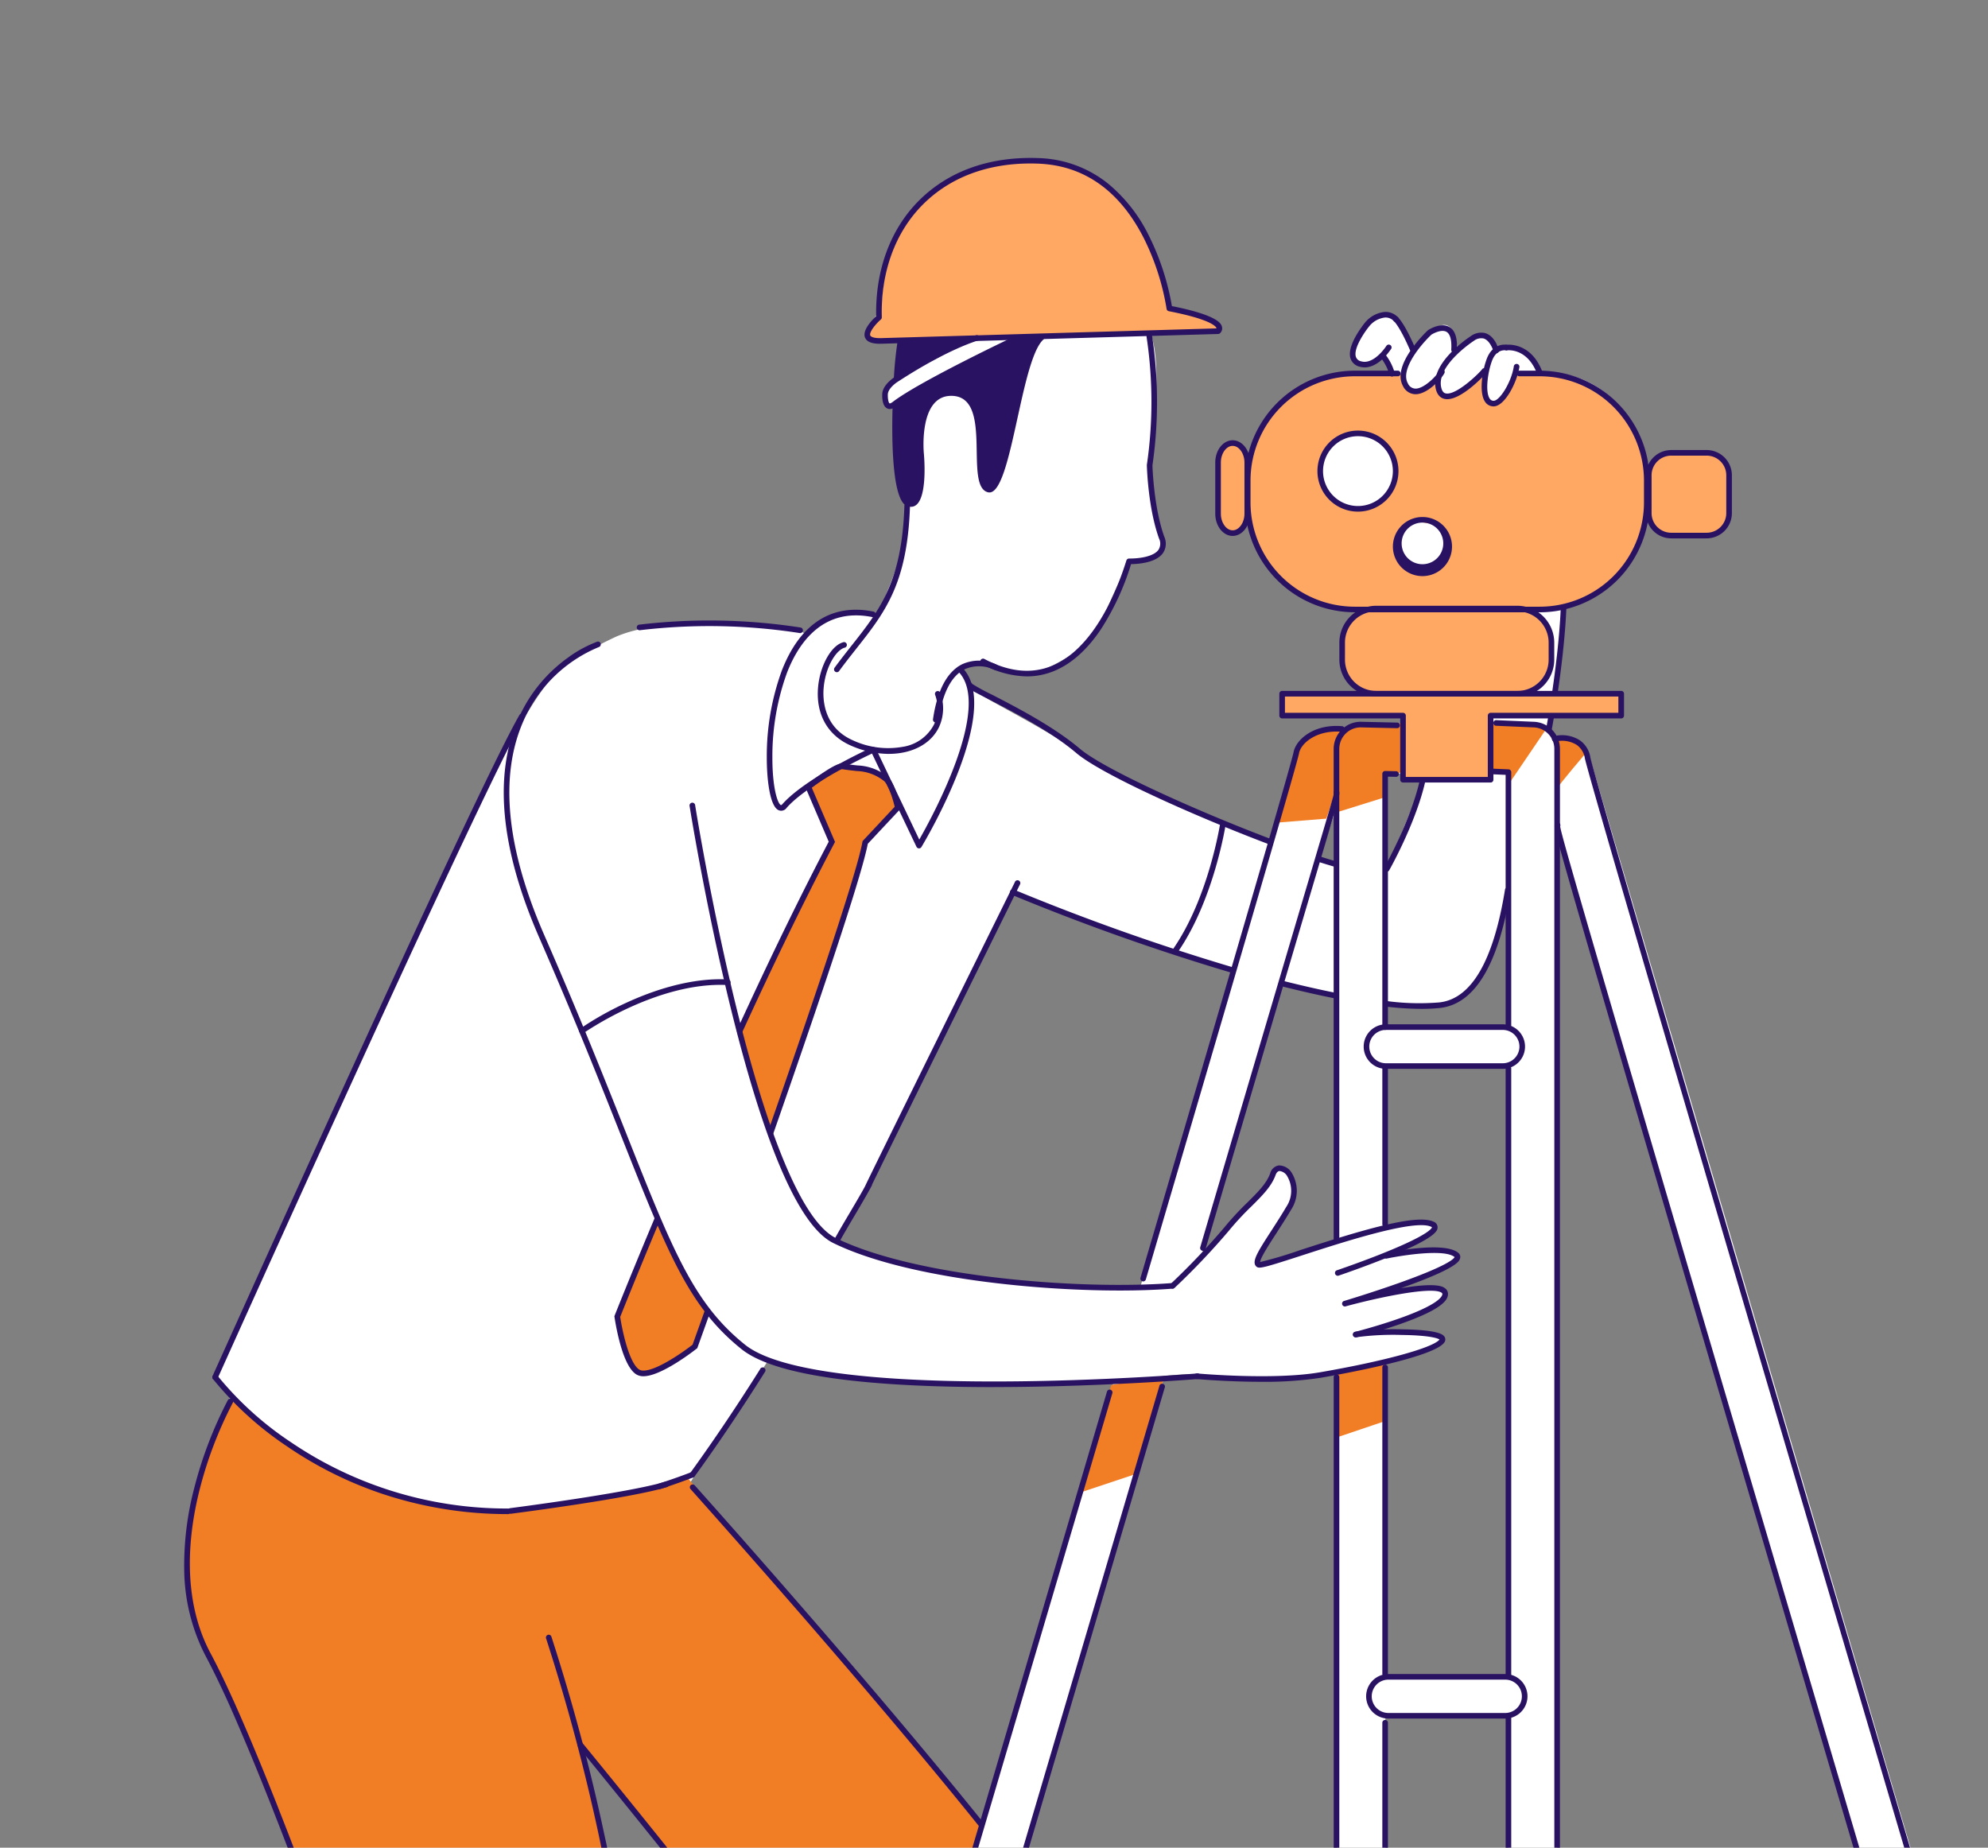 <svg height="327" viewBox="0 0 351.821 327" width="351.821" xmlns="http://www.w3.org/2000/svg" xmlns:xlink="http://www.w3.org/1999/xlink"><rect x="0" y="0" width="351.821" height="327" fill="#808080" stroke="none"/><clipPath id="a"><path d="m10 0h331.821a10.037 10.037 0 0 1 10 10.074v306.852a10.037 10.037 0 0 1 -10 10.074h-331.821a10.037 10.037 0 0 1 -10-10.074v-306.852a10.037 10.037 0 0 1 10-10.074z" transform="translate(-4150 871)"/></clipPath><clipPath id="b"><path d="m0 0h387.938v522.247h-387.938z"/></clipPath><g clip-path="url(#a)" transform="translate(4150 -871)"><g clip-path="url(#b)" transform="translate(-4141 898.946)"><path d="m52.97 473.455.061.031a.1.1 0 0 0 -.067.03zm52.5-390.279c-.191-.035-.384-.06-.577-.076l.434.008c.053.019.1.047.153.067zm50.069 416.099h-.026c0 .075.013.065.029 0zm2.641-17.449q-.19 2.561-.281 5.128zm64.937-4.413 3.539.7c-1.156-.248-2.341-.481-3.536-.7z" fill="#74ff14"/><path d="m387.437 497.345-115.275-391.894a5.189 5.189 0 0 0 -5.742-2.584l-1.292-1.579.574-2.44h12.06v-4.019h-11.627l1.723-15.36s12.345-3.3 14.5-16.365c0 0 .431 3.589 3.876 3.589s7.177-.143 7.177-.143 3.3.143 3.445-2.441 0-9.044 0-9.044a3.437 3.437 0 0 0 -3.3-3.158 47.406 47.406 0 0 0 -8.326.431s-1.579.143-2.3 3.015c0 0-3.015-18.087-19.523-17.37 0 0-1.148-5.455-7.177-4.163 0 0-1.866-5.6-7.321 0 0 0-.287-5.024-2.871-4.163s-4.737 5.024-4.737 5.024-2.584-8.757-6.6-6.89-5.6 7.752-3.589 8.469 4.45-.861 4.45-.861l2.01 3.015-7.9-.287s-13.494-.287-17.513 15.791c0 0-.718-4.019-2.727-3.445s-2.871 1.005-2.871 4.594v8.182s.718 3.733 2.871 3.015 2.441-1.723 2.441-1.723 2.3 14.929 20.671 15.073c0 0-3.589 1.436-3.876 5.024a36.793 36.793 0 0 0 -.144 5.311 7.759 7.759 0 0 0 4.594 4.737l-14.929.574-.574 3.015 21.82.718-.135 1.483-7.473-.335a7.108 7.108 0 0 0 -2.983 1.172c-.717-.525-1.82-.629-3.477-.023 0 0-3.876-.287-5.6 6.173s-3.876 13.637-3.876 13.637-26.126-10.192-32.3-14.786-18.374-10.623-18.949-11.34a4.775 4.775 0 0 0 -1.866-1.149l-1.866-3.588s2.871-1.292 3.732-1.149 6.46 3.589 11.484 1.292 9.044-5.6 9.761-7.9 3.3-7.752 3.3-7.752l1.579-3.3s6.89-.143 6.029-3.445-1.435-6.46-1.723-7.9a31.814 31.814 0 0 1 -.43-6.316c.143-1.292.574-7.9.574-8.326s1.292-9.044-.574-14.355l11.92-1s.718-1-1.866-1.866-6.6-2.01-6.6-2.01-5.886-26.699-23.83-25.838-26.266 9.618-27.993 27.275c0 0-2.871 3.445-1.436 4.307s5.168.574 5.168.574l-.431 7.177s-2.3 1-1.723 3.015 1.723 1.436 1.723 1.436 2.584 15.934 1.866 21.533-5.168 15.073-5.168 15.073-8.472-1.292-12.772 3.589c0 0-1-1.723-8.469-1.723s-17.944-1-25.121 2.153c0 0-7.752 3.589-10.192 6.029s-6.066 7.642-13.1 21.645l-34.277 74.677-13.063 28.855s1.579 2.013 2.584 3.013c0 0-4.307 9.761-5.885 17.226s-2.727 16.365-.861 22.394 12.058 25.983 19.523 45.936 13.061 36.177 13.061 36.177-30.433 49.956-36.893 69.909-14.5 45.936-14.5 45.936a22.968 22.968 0 0 0 -5.307 12.489c-.574 7.321.144 14.5 6.747 11.915l.287 5.024-1 1.148-1.581 11.915h25.121l-.144-5.024s17.944 3.876 19.236 4.45 11.771.861 13.494.718 27.418-.431 27.418-.431 3.015-2.728 1.866-4.306-1.436-1.723-1.436-2.584.574-8.47-6.747-11.484c0 0-5.742-3.015-18.231-4.163 0 0-12.776-3.158-13.063-2.727l.574-5.6a57.307 57.307 0 0 1 .574-9.618c.718-3.732 3.445-7.177-1.579-8.469 0 0 16.221-36.6 18.375-42.06s21.82-50.53 21.82-50.53 9.474-16.078 9.044-24.978-1.723-22.251-1.723-22.251l-6.173-29.141 31.868 39.764s15.791 20.671 17.657 26.27a50.912 50.912 0 0 1 2.3 10.192l-40.631 139.962s-.144 4.019 3.3 5.024 4.737-2.153 5.024-3.3 35.744-120.152 35.744-120.152l8.039 78.809s-8.182 5.742-6.46 14.786 4.594 9.187 7.608 8.613l-.144 6.029-1.435.718-1 11.341h24.834l-.144-4.45s15.5 3.732 18.8 4.163 10.049.718 11.771.718 16.652-.574 16.652-.574l.144 13.925s-1.723 6.891 2.871 8.469 5.6-1.579 5.455-3.732-.144-18.949-.144-18.949l4.881.143s4.163-4.45.287-4.881a11.389 11.389 0 0 0 -5.024-12.489v-37.326l21.963.574v73.355s1.148 4.306 4.594 3.876 4.163-2.44 4.019-4.594-.143-398.641-.143-398.641l112.974 382.85s3.158 2.584 5.455 1.723a4.571 4.571 0 0 0 2.443-5.742m-159.937-382.368c.02 2.771.033 6.13.041 9.771l-3.038-.779zm-9.6 31.1 9.646 2.444c-.01 8.572-.028 15.069-.028 15.069l.051 27.86c-3.527 1.227-10.372 3.623-11.535 4.152-1.579.718-3.732 1.435-1.435-2.44s5.885-8.613 5.168-11.054-1.292-3.732-2.44-3.015-1.435 2.01-2.871 3.876-11.053 12.058-11.053 12.058l1.727-6.027zm-47.228-16.221c5.886 3.3 38.615 13.781 38.615 13.781l-16.508 56.272s-1.915 1.444-22.681-1.148-30.937-6.754-30.937-6.754l29.788-59.854 1.723-2.3zm-57.561 104.644 13.83-21.684c13.019 4.518 41.007 4.311 41.007 4.311l20.1-.431-23.255 78.379zm114.551 243.9s-19.667-3.589-22.681-4.594a21.427 21.427 0 0 0 .431-9.187c-.861-5.168-1.148-13.924-6.316-14.5 0 0-4.594-45.793-5.455-70.483s-.143-.574-.143-.574-1.579-38.041-5.742-49.094-16.365-26.413-16.365-26.413l25.7-88s5.455-.574 5.455-.144c0 .414 12.491 2.022 25.072-.541l.05 27.1v236.43zm8.613-369.213 3.4-.358.044.932 3.158.431-6.292 15.24c-.128-5.457-.312-13.8-.312-13.8zm.431 20.813v.043c0-.051 0-.072 0-.039zm-.574 83.26s14.211-4.737 9.474-4.881-13.494-.287-13.494-.287 16.078-5.024 14.642-7.034-9.331-.574-11.627 0 11.2-4.594 11.2-4.594 5.886-3.158 0-3.015-10.336.718-10.336.718 13.494-5.742 7.034-5.886-7.034 1-7.034 1 .167-14.051.34-28.474c.127.015.245.044.378.051 2.584.143 20.959-.431 20.959-.431l.287 108.094-21.784.133zm.143 224.37-.1-161.8c.5.118.821.162.821.162h20.958l.146 161.208zm21.533-284.087-21.394.142c.041-3.372.08-6.635.116-9.608l.033 5.447s7.178 1.436 10.766.144 5.742-5.024 6.747-7.178 4.024-12.49 4.024-12.49z" fill="#fff"/><path d="m7.97 481.658s20.841-9.594 44.991-8.27a6.9 6.9 0 0 0 .165-2.812 63.058 63.058 0 0 1 .827-10.917c.5-2.316 1.489-6.12 1.489-6.12s1.158-2.977-2.647-3.308l2.647-7.443s34.24-79.727 38.044-86.344 7.278-14.887 7.278-17.7 2.316-11.082-.827-28.45-6.451-29.277-6.451-29.277 17.368 21.172 33.413 42.014c0 0 15.218 17.864 16.872 24.315s2.316 11.083 2.316 11.083l18.36-63.517-51.938-61.532-5.128 1.489s-14.915 3.842-26.626 4.3c0 0-9.759 1.158-27.789-5.458 0 0-16.376-9.1-20.511-14.225 0 0-16.21 28.12-3.8 46.811 0 0 24.811 59.382 28.781 74.1 0 0-16.541 26.962-23.653 42.345s-20.511 42.344-27.127 74.269a22.047 22.047 0 0 0 -5.624 13.233c-.5 8.1.662 13.067 6.947 11.413zm149.03-24.067c.2-.151-3.474-43.668-3.97-48.382s-3.722-30.27-3.722-30.27l21.834-74.93s14.391 14.143 18.112 33.5c0 0 4.466 26.548 3.97 40.69s5.21 67.735 6.7 71.7a8.24 8.24 0 0 1 2.978 3.97 47.229 47.229 0 0 1 2.233 20.594 28.436 28.436 0 0 0 -15.135-.74c-7.692 1.985-31.262 7.443-31.262 7.443s-5.706 0-6.7-3.225-3.719-13.641 4.962-20.341z" fill="#f17d25"/><path d="m149.885 114.977s-.971-4.373-2.265-5.194c-3.163-2.008-3.109-1.425-7.578-2.1-1.016-.155-5.228 3.041-5.993 3.628l4.168 9.727c-19.064 36.241-37.977 84.024-37.977 84.024s1.171 8.267 3.627 9.809 10.112-4.525 10.112-4.525 28.234-78.427 30.13-89.191z" fill="#f17d25"/><path d="m139.965 107.173a1.016 1.016 0 0 1 .153.011c1.138.173 1.981.264 2.659.337a8.973 8.973 0 0 1 5.111 1.84c.644.409 1.241 1.445 1.823 3.167.408 1.208.652 2.3.662 2.341l.057.257-5.856 6.258c-.878 4.693-6.182 21.027-15.769 48.562-7.213 20.715-14.285 40.368-14.356 40.564l-.048.134-.112.088c-.252.2-6.2 4.884-9.412 4.884a2.364 2.364 0 0 1 -1.276-.328c-1.129-.709-2.122-2.653-2.952-5.778a42.006 42.006 0 0 1 -.9-4.384l-.023-.126.049-.123c.047-.12 4.812-12.141 11.845-28.436 6.468-14.984 16.225-36.738 26.043-55.426l-4.227-9.865.308-.237c.448-.344 1.621-1.232 2.837-2.05 2.248-1.515 3.008-1.69 3.384-1.69zm9.373 7.657c-.389-1.632-1.213-4.135-1.986-4.625a8.07 8.07 0 0 0 -4.682-1.691c-.688-.074-1.543-.166-2.7-.342-.1 0-.679.073-2.825 1.517-.975.656-1.923 1.359-2.478 1.778l4.108 9.587-.111.211c-5.431 10.325-14.371 28.346-26.119 55.564-6.646 15.4-11.264 26.974-11.786 28.287.345 2.332 1.562 8.184 3.379 9.325a1.394 1.394 0 0 0 .745.174c2.327 0 6.946-3.224 8.68-4.58 1.326-3.687 28.229-78.583 30.06-88.974l.026-.146z" fill="#2a1263"/><path d="m103.089 173.486s4.546 22.683 16.069 33.17 14.633-20.056 14.633-20.056a206.926 206.926 0 0 1 -12.938-34c-3.943-14.449-17.764 20.884-17.764 20.884" fill="#fff"/><path d="m144.433 31.912c.263.421 62.194-.993 62.194-.993s2.316-2.481-8.932-4.631c0 0-4.466-29.112-26.3-25.308 0 0-23.984-2.316-24.481 27.293 0 0-3.308 2.316-2.481 3.639zm152.507 23.323s-.992-2.812-3.308-2.977a72.841 72.841 0 0 0 -7.774.331 3.681 3.681 0 0 0 -2.977 2.812s-3.308-16.21-16.541-16.872l-7.113-.331s-2.977 6.286-4.466 5.458-.992-5.624-.992-5.624-5.789 4.962-7.278 3.97-.662-4.135-.662-4.135-3.8 4.962-5.789 3.143-.662-2.812-.662-2.812-23.819-3.97-27.292 15.383c0 0-.992-3.308-3.143-2.812s-2.316 3.474-2.316 4.962.331 8.767.331 8.767.5 2.646 2.316 2.15 2.481-2.812 2.481-2.812 3.8 16.706 20.345 15.714c0 0-3.143 2.812-3.308 4.8s-.165 6.12-.165 6.12a9.389 9.389 0 0 0 4.3 4.135l-15.218.5.166 3.308 21.338.661v11.082l15.549-.5.331-10.586 22.826-.165-.165-3.8-19.177-.17c1.284-.016 5.9-.369 6.607-4.634.827-4.962.166-9.1-4.135-10.421 0 0 17.368 1.82 21.172-17.037 0 0 1.158 3.474 3.8 3.8a68.591 68.591 0 0 0 7.774.165s2.812-.662 3.143-3.308a65.116 65.116 0 0 0 .002-8.265zm-65.513 6.74h-.127a6.451 6.451 0 0 1 -.225-12.9h.124a6.451 6.451 0 0 1 .225 12.9m14.4 9.967a4.486 4.486 0 0 1 -7.049-.841 4.564 4.564 0 0 1 -.591-3.6 4.122 4.122 0 0 1 3.807-3.044 4.513 4.513 0 0 1 1.367.187 4.146 4.146 0 0 1 1.559.381 4.538 4.538 0 0 1 .911 6.916zm-239.924 426.841 1-11.165s7.443-2.233 23.571 1.489 23.571 5.707 25.307 5.707 21.586-.992 21.586-.992 16.127-1.489 15.383 1.241-1.737 3.722-3.722 3.722-33.5.5-39.946-.5-18.36-3.97-18.36-3.97l-.744 4.714zm149.613.5 24.811-.248s.248-5.707.248-4.962 11.909 3.474 20.842 4.714 26.052.5 26.052.5v-4.466s-16.375 1.24-22.33 0-36.969-10.173-48.134-6.7c0-.011-1.49 12.146-1.49 11.154zm80.885-.248 4.466-.248s4.218-4.218.744-4.714a12.162 12.162 0 0 0 -4.962 0z" fill="#ffa864"/><path d="m239.378 100.06h-8.188l-2.233 1.241s-6.2-.5-8.187 3.225l-4.218 13.15 9.18-.744 1.985-5.955.248 4.714 7.94-2.481.248-3.97 2.977-.5zm15.507 8.312h3.1v2.481l6.575-9.676-3.1-1.24-6.451.248zm11.785 3.1c.166-.5 4.963-6.12 4.963-6.12s-1.158-2.977-5.128-2.481zm-79 105.688 9.419-1.606-5.077 17.361-10.049 3.35zm39.946-2.291-.124 11.6 8.808-2.977-.165-10.23z" fill="#f17d25"/><g fill="#2a1263"><path d="m139.094 91.019a.5.5 0 0 1 -.4-.79c1.047-1.427 2.069-2.723 3.057-3.975 4.948-6.271 8.856-11.225 9.3-24.643a.5.5 0 1 1 .992.033c-.455 13.744-4.453 18.811-9.513 25.225-.983 1.246-2 2.535-3.036 3.948a.5.5 0 0 1 -.4.2m-25.56 142.529a.5.5 0 0 1 -.4-.787c4.1-5.661 8.258-11.844 12.373-18.379a.5.5 0 1 1 .9.427.514.514 0 0 1 -.064.1c-4.126 6.552-8.3 12.754-12.409 18.432a.5.5 0 0 1 -.4.209zm25.631-41.541a.5.5 0 0 1 -.435-.734c.7-1.279 1.63-2.855 2.617-4.524 1.119-1.894 2.277-3.851 3.061-5.332a.5.5 0 0 1 .877.465c-.8 1.5-1.959 3.469-3.084 5.372-.982 1.662-1.91 3.231-2.6 4.495a.5.5 0 0 1 -.435.258zm5.438-9.433a.5.5 0 0 1 -.494-.506.506.506 0 0 1 .044-.2c1.333-2.873 26.421-53.637 26.432-53.653a.5.5 0 1 1 .962.272.47.47 0 0 1 -.062.137c-.007.017-25.1 50.784-26.432 53.662a.5.5 0 0 1 -.449.287zm-115.541 33.707a.5.5 0 0 1 -.493-.507.492.492 0 0 1 .073-.253c.06-.1 46.358-103.254 54.306-116.963a.5.5 0 0 1 .859.5c-7.958 13.729-54.264 116.9-54.322 117a.5.5 0 0 1 -.422.224zm127.546-116.36a.5.5 0 0 1 -.5-.5c0-.022 0-.043.005-.064.744-5.1 2.469-8.374 5.126-9.73a7.221 7.221 0 0 1 6.2.086.5.5 0 0 1 -.46.879 6.321 6.321 0 0 0 -5.3-.076c-2.349 1.2-3.891 4.227-4.585 8.984a.5.5 0 0 1 -.49.425m-23.973-15.823a.513.513 0 0 1 -.078-.006 104.24 104.24 0 0 0 -28.111-.532l-.153.019a.5.5 0 0 1 -.206-.979.541.541 0 0 1 .12-.01l.112-.014a105.312 105.312 0 0 1 28.394.536.5.5 0 0 1 -.077.986z"/><path d="m148.287 105.477a16.852 16.852 0 0 1 -6.719-1.477c-4.137-1.814-6.244-5.615-5.781-10.43.372-3.864 2.407-7.4 4.538-7.877a.5.5 0 0 1 .218.968c-1.5.337-3.412 3.3-3.768 7-.2 2.063-.09 7.111 5.191 9.426a14.8 14.8 0 0 0 8.759 1.144 7.491 7.491 0 0 0 5.6-4.021 7.008 7.008 0 0 0 .184-5.142.5.5 0 1 1 .944-.3 7.978 7.978 0 0 1 -.227 5.86c-1.438 3.13-4.883 4.845-8.939 4.845m-40.657 130.151a.5.5 0 0 1 -.151-.969q2.969-.951 5.878-2.067a.5.5 0 0 1 .355.927q-2.936 1.127-5.936 2.086a.479.479 0 0 1 -.146.023m-26.817 4.391a70.092 70.092 0 0 1 -22.722-3.778 68.324 68.324 0 0 1 -16.3-8.215 59.163 59.163 0 0 1 -13.128-11.947.5.5 0 0 1 .8-.589 58.187 58.187 0 0 0 12.924 11.74 68.055 68.055 0 0 0 38.428 11.8.5.5 0 0 1 .126.992.532.532 0 0 1 -.126 0zm91.909-148.255a17.067 17.067 0 0 1 -8.026-2.234.5.5 0 0 1 .468-.876c4.325 2.311 8.359 2.73 11.99 1.246 5.419-2.213 10.1-8.836 13.188-18.649a.494.494 0 0 1 .478-.347c1.978.016 4.375-.382 5.2-1.548a2.024 2.024 0 0 0 .109-1.96c-1.915-5.287-2.147-12.321-2.164-12.957a.491.491 0 0 1 0-.121 77.167 77.167 0 0 0 -.065-22.714.5.5 0 0 1 .981-.15 78.217 78.217 0 0 1 .07 22.966c.018.6.271 7.573 2.1 12.639a2.983 2.983 0 0 1 -.232 2.872c-1.178 1.665-4.113 1.941-5.652 1.966a46.127 46.127 0 0 1 -5.258 11.41c-2.471 3.721-5.294 6.249-8.391 7.514a12.6 12.6 0 0 1 -4.8.943zm-5.846 125.78c-24.053 0-39.063-2.255-44.623-6.7-9.3-7.439-13.045-16.891-21.261-37.6-3.667-9.24-8.23-20.74-14.572-35.272-6.875-15.748-8.1-28.8-3.655-38.8a26.381 26.381 0 0 1 8.708-10.7 21.765 21.765 0 0 1 5.25-2.865.5.5 0 0 1 .314.942 24.963 24.963 0 0 0 -13.374 13.043c-4.321 9.727-3.088 22.5 3.666 37.975 6.348 14.543 10.915 26.054 14.584 35.3 8.149 20.541 11.868 29.916 20.958 37.19 5.367 4.3 20.88 6.541 44.856 6.486 18.186-.04 34.962-1.4 35.129-1.415a.5.5 0 0 1 .2.979.507.507 0 0 1 -.123.01c-.167.014-16.978 1.378-35.2 1.418h-.861z"/><path d="m189.12 200.444c-16.292 0-38.569-2.48-50.648-8.4-5.957-2.917-12.047-16.835-18.1-41.367-4.488-18.183-7.3-35.753-7.325-35.928a.5.5 0 0 1 .961-.278.509.509 0 0 1 .019.122c.028.175 2.831 17.709 7.31 35.852 5.9 23.889 11.974 37.965 17.574 40.708 14.5 7.1 43.914 9.19 59.578 7.969a.5.5 0 0 1 .077.99c-2.774.219-5.974.332-9.446.332m-32.391-164.956c2.026-1.116 4.058-2.217 6.078-3.334l-12.982.445a69.7 69.7 0 0 0 -.668 6.963c2.054-1.873 5.578-2.976 7.572-4.074m7.093.018c-2.356 1.277-4.7 2.487-7.106 3.66-.966.471-4.4 1.269-4.522 2.476-.069.719-2.652 1.866-3.219 1.966-.251 7.929.118 17.179 2.574 18.018 4.015 1.371 2.944-9.382 2.944-9.382s-.957-10.067 4.787-10.134c7.716-.09 2.182 16.034 6.584 17.07s5.884-26.71 10.654-27.5l-6.02.485c-2.11 1.233-4.524 2.174-6.678 3.341z"/><path d="m93.979 154.987a.5.5 0 0 1 -.288-.9 56.7 56.7 0 0 1 8.181-4.585c4.472-2.058 11.2-4.443 17.88-4.116a.5.5 0 0 1 .076 1 .522.522 0 0 1 -.125-.006c-12.413-.61-25.308 8.428-25.437 8.519a.5.5 0 0 1 -.287.091m59.66-32.794h-.024a.5.5 0 0 1 -.424-.282l-7.868-16.5c-2.144 1.007-11.506 5.544-15.1 9.592a1.163 1.163 0 0 1 -1.572.36c-1.45-.888-1.958-5.552-1.951-9.277a44.285 44.285 0 0 1 2.666-15.379c3.229-8.273 8.811-11.882 16.145-10.435a.5.5 0 0 1 -.074 1 .524.524 0 0 1 -.118-.023c-8.592-1.7-12.915 4.406-15.029 9.822a43.261 43.261 0 0 0 -2.6 15.02c-.009 5.184.858 8.05 1.477 8.429.03.019.1.063.312-.173 4.2-4.721 15.4-9.827 15.878-10.042a.5.5 0 0 1 .653.239l7.675 16.093c2.4-4.207 12.983-23.66 6.881-29.762a.5.5 0 0 1 .6-.8.474.474 0 0 1 .1.1c7.367 7.367-6.6 30.788-7.2 31.782a.5.5 0 0 1 -.427.239m-6.884-89.305c-1.5 0-2.374-.363-2.668-1.1-.525-1.323 1.282-3.148 1.971-3.78-.161-8.2 2.555-15.5 7.659-20.55 5.221-5.169 12.482-7.739 21-7.434a20.561 20.561 0 0 1 12.343 4.487 27.684 27.684 0 0 1 7.191 9.108 44.886 44.886 0 0 1 4.142 12.6c8.395 1.674 8.751 3.194 8.869 3.7a1.126 1.126 0 0 1 -.393 1.136.5.5 0 0 1 -.287.1l-59.428 1.723c-.133 0-.266 0-.4 0m26.609-31.896c-7.667 0-14.2 2.466-18.948 7.171-4.955 4.906-7.569 12.027-7.36 20.049a.5.5 0 0 1 -.17.387c-.933.814-2.1 2.248-1.875 2.823.051.127.352.537 2.1.47l59.181-1.715a.2.2 0 0 0 -.006-.035c-.067-.241-.789-1.519-8.434-3.008a.5.5 0 0 1 -.4-.423 43.449 43.449 0 0 0 -4.106-12.654c-4.317-8.362-10.6-12.75-18.675-13.04q-.649-.026-1.308-.025z"/><path d="m148.471 44.442a1.042 1.042 0 0 1 -.5-.125c-.9-.48-.864-2.137-.832-2.633v-.017c.163-1.626 2.135-2.849 2.313-2.956 9-5.856 14.131-7.285 14.344-7.343a.5.5 0 0 1 .26.958c-.071.019-5.234 1.471-14.071 7.222l-.018.011c-.477.284-1.737 1.233-1.84 2.2-.046.757.1 1.574.309 1.684.033.018.2.009.544-.252 4.741-3.647 21.246-11.46 21.946-11.791a.5.5 0 1 1 .424.9c-.171.081-17.109 8.1-21.765 11.68a1.9 1.9 0 0 1 -1.114.462m115.014 35.971h-32.726a19.467 19.467 0 0 1 -19.445-19.445v-3.868a19.467 19.467 0 0 1 19.445-19.445h7.672a.5.5 0 0 1 0 .992h-7.672a18.473 18.473 0 0 0 -18.453 18.453v3.872a18.473 18.473 0 0 0 18.453 18.453h32.726a18.473 18.473 0 0 0 18.453-18.453v-3.872a18.473 18.473 0 0 0 -18.453-18.453h-3.521a.5.5 0 1 1 -.126-.992.531.531 0 0 1 .126 0h3.521a19.467 19.467 0 0 1 19.445 19.445v3.872a19.467 19.467 0 0 1 -19.445 19.444z"/><path d="m259.533 95.325h-24.978a6.532 6.532 0 0 1 -6.525-6.525v-3.015a6.532 6.532 0 0 1 6.525-6.525h24.978a6.534 6.534 0 0 1 6.526 6.525v3.015a6.534 6.534 0 0 1 -6.526 6.525m-24.978-15.073a5.538 5.538 0 0 0 -5.533 5.533v3.015a5.538 5.538 0 0 0 5.533 5.533h24.978a5.539 5.539 0 0 0 5.533-5.533v-3.015a5.539 5.539 0 0 0 -5.533-5.533zm58.475-12.92h-6.272a4.471 4.471 0 0 1 -4.467-4.466v-6.7a4.471 4.471 0 0 1 4.467-4.466h6.272a4.472 4.472 0 0 1 4.466 4.466v6.7a4.472 4.472 0 0 1 -4.466 4.466zm-6.272-14.642a3.477 3.477 0 0 0 -3.474 3.474v6.7a3.477 3.477 0 0 0 3.474 3.474h6.272a3.477 3.477 0 0 0 3.473-3.474v-6.7a3.477 3.477 0 0 0 -3.473-3.474z"/><path d="m254.8 110.542h-15.5a.5.5 0 0 1 -.5-.5v-10.842h-20.893a.5.5 0 0 1 -.5-.5v-3.875a.5.5 0 0 1 .5-.5h60a.5.5 0 0 1 .5.5v3.875a.5.5 0 0 1 -.5.5h-22.615v10.844a.5.5 0 0 1 -.5.5m-15.007-.992h14.515v-10.847a.5.5 0 0 1 .5-.5h22.607v-2.884h-59.007v2.884h20.893a.5.5 0 0 1 .5.5z"/><path d="m257.954 154.038a.5.5 0 0 1 -.5-.5v-44.353l-2.009-.088a.5.5 0 1 1 -.076-1 .525.525 0 0 1 .119.005l2.484.108a.5.5 0 0 1 .475.5v44.828a.5.5 0 0 1 -.493.5m0 114.984a.5.5 0 0 1 -.5-.5v-107.422a.5.5 0 0 1 .993 0v107.425a.5.5 0 0 1 -.493.497zm0 168.307a.5.5 0 0 1 -.5-.5v-160.838a.5.5 0 0 1 .993 0v160.84a.5.5 0 0 1 -.5.5z"/><path d="m262.261 522.245a4.808 4.808 0 0 1 -4.8-4.8v-72.924a.5.5 0 0 1 .993 0v72.924a3.81 3.81 0 0 0 7.62 0v-412.851a3.8 3.8 0 0 0 -3.645-3.806l-6.6-.287a.5.5 0 0 1 -.084-1 .539.539 0 0 1 .127.006l6.6.287a4.792 4.792 0 0 1 4.594 4.8v412.855a4.809 4.809 0 0 1 -4.805 4.8m-34.739-330.455a.5.5 0 0 1 -.5-.5v-86.7a4.831 4.831 0 0 1 1.445-3.434 4.717 4.717 0 0 1 3.469-1.367l6.384.143a.5.5 0 0 1 -.022.992l-6.388-.143a3.749 3.749 0 0 0 -2.749 1.085 3.837 3.837 0 0 0 -1.146 2.724v86.7a.5.5 0 0 1 -.5.5zm4.306 330.453a4.808 4.808 0 0 1 -4.8-4.8v-301.6a.5.5 0 0 1 .992-.127.541.541 0 0 1 0 .127v301.6a3.811 3.811 0 0 0 7.621 0v-72.5a.5.5 0 0 1 .992 0v72.5a4.808 4.808 0 0 1 -4.8 4.8z"/><path d="m236.134 437.328a.5.5 0 0 1 -.5-.5v-159.946a.5.5 0 0 1 .993 0v159.95a.5.5 0 0 1 -.493.5m0-168.551a.5.5 0 0 1 -.5-.5v-54.161a.5.5 0 1 1 .993-.119.473.473 0 0 1 0 .119v54.161a.5.5 0 0 1 -.493.5m0-79.57a.5.5 0 0 1 -.5-.5v-27.78a.5.5 0 0 1 .993-.119.473.473 0 0 1 0 .119v27.78a.5.5 0 0 1 -.493.5zm0-34.883a.5.5 0 0 1 -.5-.5v-44.828a.5.5 0 0 1 .5-.5h.007l1.985.045a.5.5 0 0 1 -.022.992l-1.477-.033v44.326a.5.5 0 0 1 -.493.5m-26.987-87.43c-1.7 0-3.08-1.768-3.08-3.941v-9.046c0-2.174 1.382-3.942 3.08-3.942s3.08 1.768 3.08 3.942v9.044c0 2.177-1.382 3.941-3.08 3.941m0-15.934c-1.132 0-2.088 1.351-2.088 2.949v9.044c0 1.6.956 2.949 2.088 2.949s2.088-1.35 2.088-2.949v-9.044c0-1.595-.956-2.946-2.088-2.946z"/><path d="m242.581 150.6a55.651 55.651 0 0 1 -6.094-.374.5.5 0 0 1 .109-.986 43.466 43.466 0 0 0 9.1.218c5.673-.6 9.588-7.3 11.637-19.894a.5.5 0 0 1 1 .033.537.537 0 0 1 -.021.126c-2.13 13.093-6.339 20.065-12.511 20.721a30.651 30.651 0 0 1 -3.22.156m-15.458-1.886a.484.484 0 0 1 -.1-.01c-2.714-.545-5.667-1.216-8.777-1.994a.5.5 0 1 1 .124-.992.527.527 0 0 1 .117.029c3.1.774 6.033 1.442 8.731 1.984a.5.5 0 0 1 -.1.983zm-18.383-4.588a.492.492 0 0 1 -.137-.019 397.241 397.241 0 0 1 -38.622-13.724.5.5 0 0 1 .387-.914 396.285 396.285 0 0 0 38.51 13.685.5.5 0 0 1 -.137.973zm23.747-107.054a3.086 3.086 0 0 1 -.87-.125 2.2 2.2 0 0 1 -1.617-1.468c-.7-2.256 2.221-5.911 2.556-6.321a5.189 5.189 0 0 1 3.514-1.9 2.986 2.986 0 0 1 2.281.9.5.5 0 1 1 -.7.7 1.989 1.989 0 0 0 -1.542-.609 4.168 4.168 0 0 0 -2.791 1.55c-.809.99-2.827 3.907-2.368 5.391a1.205 1.205 0 0 0 .95.81c1.614.475 3.379-1.13 4.492-2.79a.5.5 0 0 1 .824.553c-1.432 2.137-3.143 3.314-4.729 3.314z"/><path d="m237.354 38.695a.5.5 0 0 1 -.489-.415 8.42 8.42 0 0 0 -1.415-2.8.5.5 0 1 1 .729-.684.531.531 0 0 1 .064.084 9.529 9.529 0 0 1 1.6 3.231.5.5 0 0 1 -.416.572.461.461 0 0 1 -.074.006zm3.662-4.307a.5.5 0 0 1 -.456-.3c-1.825-4.257-2.866-5.188-2.876-5.2a.492.492 0 0 1 -.077-.692.5.5 0 0 1 .7-.074c.12.1 1.229 1.069 3.161 5.575a.5.5 0 0 1 -.27.654.515.515 0 0 1 -.186.038z"/><path d="m241.522 41.823a2.488 2.488 0 0 1 -2.232-1.444c-2.1-3.743 4.135-9.617 4.4-9.866a.5.5 0 0 1 .068-.053c.089-.058 2.208-1.416 3.735-.535 1 .576 1.449 1.919 1.338 3.992a.5.5 0 1 1 -1 .07.507.507 0 0 1 .006-.123c.088-1.646-.2-2.71-.843-3.079-.913-.527-2.425.342-2.665.487-1.677 1.575-5.6 6.094-4.177 8.62a1.507 1.507 0 0 0 1.459.935c1.672-.1 3.894-2.627 4.1-3.119a.492.492 0 0 1 .623-.31.5.5 0 0 1 .313.632c-.2.589-2.641 3.565-4.875 3.779a2.332 2.332 0 0 1 -.256.013"/><path d="m247.114 42.7a2.146 2.146 0 0 1 -.445-.044c-.6-.123-1.361-.57-1.621-2-.808-4.442 5.752-8.8 6.231-9.107a3.068 3.068 0 0 1 2.531-.549c1.038.294 1.853 1.247 2.422 2.833a.5.5 0 1 1 -.892.451.489.489 0 0 1 -.042-.116c-.448-1.245-1.052-2.01-1.751-2.212a2.1 2.1 0 0 0 -1.673.387l-.039.028c-.065.042-6.512 4.246-5.809 8.107.194 1.069.684 1.171.845 1.2 1.862.386 6.024-3.681 6.436-4.3a.5.5 0 0 1 .826.551c-.228.351-4.307 4.772-7.019 4.772"/><path d="m255.334 43.974a1.772 1.772 0 0 1 -1.509-.8c-1.137-1.64-.5-5.518.291-7.622.885-2.36 2.73-2.644 3.582-2.465a.5.5 0 0 1 -.2.972c-.076-.014-1.655-.283-2.451 1.841-.741 1.976-1.253 5.483-.4 6.708a.779.779 0 0 0 .693.373c1.04 0 3.092-3.181 3.557-6.039a.5.5 0 0 1 1 .033.537.537 0 0 1 -.021.126c-.445 2.7-2.592 6.873-4.542 6.873"/><path d="m263.516 38.587a.5.5 0 0 1 -.464-.322c-1.774-4.732-5.341-4.212-5.377-4.206a.5.5 0 0 1 -.159-.98c.044-.007 4.409-.647 6.466 4.838a.5.5 0 0 1 -.3.641.518.518 0 0 1 -.166.03zm-36.009 86.935a.472.472 0 0 1 -.134-.019c-.918-.258-1.963-.575-3.1-.944a.5.5 0 0 1 .305-.944c1.128.365 2.161.679 3.067.933a.5.5 0 0 1 -.134.974zm-11.983-4.1a.5.5 0 0 1 -.176-.032c-13.1-4.972-29.423-12.291-33.869-16.064-4.628-3.927-11.439-7.425-15.509-9.515-3.4-1.744-3.83-1.987-3.83-2.491a.5.5 0 0 1 .944-.214 34.484 34.484 0 0 0 3.34 1.823c4.107 2.109 10.982 5.64 15.7 9.641 4.2 3.567 20.374 10.881 33.579 15.892a.5.5 0 0 1 -.176.96z"/><path d="m198.958 140.866a.5.5 0 0 1 -.406-.78c6.317-9.054 8.362-22.161 8.382-22.292a.5.5 0 0 1 .981.149c-.02.134-2.1 13.464-8.549 22.711a.5.5 0 0 1 -.408.212m15.3 75.735c-6 0-11.313-.473-11.4-.481a.5.5 0 1 1 -.035-1 .477.477 0 0 1 .125.011c.134.012 13.453 1.2 21.619-.21 11.363-1.959 20.04-4.335 21.188-5.8-.359-.281-2.1-.75-6.684-.813a49.3 49.3 0 0 0 -8 .4.5.5 0 0 1 -.334-.943.538.538 0 0 1 .119-.026 51 51 0 0 1 8.258-.428c6.714.1 7.319 1.01 7.518 1.31a.88.88 0 0 1 -.048 1.039c-1.909 2.672-18.538 5.658-21.852 6.23a65.248 65.248 0 0 1 -10.477.711zm-15.731-16.485a.5.5 0 0 1 -.34-.857 124.965 124.965 0 0 0 9.5-10 50.668 50.668 0 0 1 4.063-4.391c1.893-1.879 3.388-3.364 4.041-5.159a1.865 1.865 0 0 1 1.525-1.4 2.661 2.661 0 0 1 2.35 1.422 6.071 6.071 0 0 1 -.182 6.423c-.876 1.49-1.83 2.962-2.67 4.261-1.243 1.921-2.775 4.287-2.8 4.988a73.67 73.67 0 0 0 7.084-2.112c10.677-3.462 20.513-6.451 23.573-5.04a1.069 1.069 0 0 1 .743 1.037c-.028.526-.094 1.76-8.909 5.327-4.226 1.71-8.492 3.156-8.535 3.17a.5.5 0 0 1 -.437-.9.513.513 0 0 1 .12-.04c.042-.014 4.267-1.446 8.458-3.141 7.666-3.1 8.265-4.257 8.31-4.449a.592.592 0 0 0 -.165-.1c-2.96-1.366-15.411 2.671-22.851 5.082-5.93 1.922-7.367 2.346-7.883 2.088a.869.869 0 0 1 -.455-.561c-.255-.934.767-2.57 2.914-5.887.835-1.29 1.781-2.753 2.647-4.224a5.089 5.089 0 0 0 .206-5.379 1.786 1.786 0 0 0 -1.406-.977c-.373.043-.59.431-.7.749-.729 2-2.372 3.635-4.275 5.524a49.939 49.939 0 0 0 -3.986 4.306 125.883 125.883 0 0 1 -9.594 10.1.5.5 0 0 1 -.341.135z"/><path d="m230.966 208.731a.5.5 0 0 1 -.122-.977c.039-.01 3.976-1.017 7.857-2.393 7.014-2.488 7.559-3.923 7.559-4.3a.235.235 0 0 0 -.119-.209c-1.591-1.214-11.3.834-17.054 2.41a.5.5 0 0 1 -.274-.954c.049-.014 4.914-1.471 9.775-3.2 8.637-3.068 9.709-4.285 9.836-4.58-1.759-1.495-9.285-.314-12.044.269a.5.5 0 0 1 -.205-.971c1.068-.225 10.5-2.143 12.918-.031a.907.907 0 0 1 .315.9c-.115.525-.383 1.756-10.486 5.345 6.387-1.075 7.448-.267 7.822.018a1.223 1.223 0 0 1 .51 1c0 1-.853 2.627-8.226 5.241-3.924 1.391-7.9 2.407-7.939 2.417a.506.506 0 0 1 -.123.015m-224.225 248.069a.5.5 0 0 1 -.5-.5.447.447 0 0 1 .01-.1 256.3 256.3 0 0 1 12.809-41.792c4.7-11.938 10.4-24.456 16.95-37.2 10.447-20.335 19.776-34.835 21-36.71-1.365-3.949-19.739-56.917-29.6-75.329a33.9 33.9 0 0 1 -3.81-15.36 53.894 53.894 0 0 1 1.832-14.627 71.731 71.731 0 0 1 5.862-15.282.5.5 0 0 1 .927.376.534.534 0 0 1 -.06.107 70.681 70.681 0 0 0 -5.773 15.066c-2.036 7.924-3.359 19.429 1.9 29.246 10.236 19.1 29.553 75.14 29.747 75.7a.5.5 0 0 1 -.055.434c-.1.149-9.953 15.172-21.081 36.834-10.265 19.987-23.744 49.866-29.665 78.737a.5.5 0 0 1 -.485.4zm192.644-6.046a.5.5 0 0 1 -.49-.422c-3.682-24.389-4.687-46.327-5.575-65.681-1.315-28.677-2.353-51.328-11.582-66.2-1.78-2.867-4.547-6.453-7.478-10.25-1.027-1.331-2.089-2.708-3.119-4.067a.5.5 0 0 1 .791-.6c1.027 1.356 2.088 2.73 3.114 4.06 2.946 3.818 5.729 7.424 7.535 10.333 9.366 15.089 10.409 37.854 11.731 66.676.886 19.33 1.891 41.24 5.564 65.578a.5.5 0 0 1 -.491.571zm-34.739-155.318a.5.5 0 0 1 -.387-.186c-21.152-26.317-50.79-59.366-51.086-59.7a.5.5 0 0 1 .739-.663c.3.331 29.952 33.4 51.122 59.738a.5.5 0 0 1 -.386.807zm-111.97 154.748a.5.5 0 0 1 -.494-.506.476.476 0 0 1 .038-.186c.333-.778 33.455-78.094 46.231-105.117 3.876-8.2 3.352-24.689-1.517-47.685a350.339 350.339 0 0 0 -9.268-34.6.5.5 0 1 1 .895-.446.481.481 0 0 1 .04.112 351.454 351.454 0 0 1 9.3 34.728 185.6 185.6 0 0 1 3.956 26.979c.55 9.467-.3 16.646-2.513 21.337-12.768 27.006-45.883 104.305-46.216 105.083a.5.5 0 0 1 -.457.3zm104.217 6.89a.5.5 0 0 1 -.494-.46c-.033-.439-3.311-44.308-7.465-77.169a.5.5 0 1 1 .984-.124c4.157 32.887 7.438 76.78 7.47 77.22a.5.5 0 0 1 -.466.532h-.029z"/><path d="m146 357.1a.5.5 0 0 1 -.487-.4c-1.207-6.395-2.354-10.573-3.409-12.419-6.791-11.884-48.341-62.583-48.76-63.094a.5.5 0 0 1 .686-.727.508.508 0 0 1 .081.1c.419.511 42.022 51.275 48.855 63.231 1.126 1.97 2.278 6.133 3.522 12.728a.5.5 0 0 1 -.4.58.477.477 0 0 1 -.084.008zm-138.253 130.061h-.018a.5.5 0 0 1 -.478-.514c.063-1.758.158-3.489.282-5.147a.5.5 0 0 1 .99.074q-.189 2.551-.28 5.109a.5.5 0 0 1 -.5.478m83.341 6.14a.5.5 0 0 1 -.5-.5.436.436 0 0 1 0-.051c.539-4.632-.708-10.7-9.7-13.312a134.14 134.14 0 0 0 -15.486-3.072c-5.789-.918-10.789-1.71-13.647-2.968a.5.5 0 0 1 .4-.908c2.74 1.206 7.919 2.027 13.4 2.9a135.151 135.151 0 0 1 15.607 3.1c4.123 1.2 7.083 3.207 8.8 5.973a12.783 12.783 0 0 1 1.615 8.408.5.5 0 0 1 -.492.433z"/><path d="m64.569 499.535c-7.1 0-13.621-.247-16.583-1.024-10.259-2.691-15.433-3.672-17.028-3.948l-.115 4.266a.5.5 0 0 1 -.5.483h-24.555a.5.5 0 0 1 -.5-.5v-.019c.174-3.912.477-7.807.9-11.575a.5.5 0 0 1 .126-.278c.361-.4 3.244-2.19 24.635 1.458a116.172 116.172 0 0 1 12.722 3.059c5.571 1.579 10.383 2.943 16.194 2.943 4.149 0 10.065-.373 15.787-.733 9.493-.6 15.374-.931 16.622-.279a1.841 1.841 0 0 1 1.058 1.4c.232 1.653-1.8 3.645-2.034 3.866a.5.5 0 0 1 -.316.136c-.894.045-14.463.745-26.413.745m-34.092-6.05a.405.405 0 0 1 .07.006c.049.006 5.017.736 17.69 4.061 7.5 1.968 39.737.395 42.507.255.731-.738 1.723-2.065 1.607-2.883a.849.849 0 0 0 -.535-.657c-1.065-.557-9.052-.054-16.1.39-5.737.362-11.669.735-15.849.735-5.949 0-10.822-1.381-16.465-2.98a115.024 115.024 0 0 0 -12.618-3.036c-18.726-3.194-22.888-2.12-23.635-1.8-.388 3.5-.671 7.115-.843 10.745h23.556l.118-4.35a.5.5 0 0 1 .5-.486m127.42-6.035h-.018a.5.5 0 0 1 -.478-.514c.063-1.758.158-3.489.282-5.146a.5.5 0 1 1 1-.046.486.486 0 0 1 -.009.12q-.189 2.551-.28 5.109a.5.5 0 0 1 -.5.478zm68.757-8.836a.538.538 0 0 1 -.106-.011c-3.567-.773-7.343-1.373-10.995-1.951-5.789-.918-10.788-1.711-13.646-2.968a.5.5 0 0 1 .4-.909c2.74 1.206 7.919 2.027 13.4 2.9 3.665.581 7.455 1.182 11.049 1.961a.5.5 0 0 1 -.1.982zm14.584 14.976a.5.5 0 0 1 -.5-.5.436.436 0 0 1 0-.051c.555-4.775-.973-8.459-4.541-10.951a.5.5 0 1 1 .463-.886.506.506 0 0 1 .1.073c3.836 2.678 5.551 6.786 4.958 11.879a.5.5 0 0 1 -.478.436z"/><path d="m236.846 499.274a.5.5 0 0 1 -.021-.992q2.037-.087 4.074-.188c.731-.738 1.723-2.065 1.607-2.883a.851.851 0 0 0 -.535-.657c-.248-.13-1.26-.329-5.248-.2a.5.5 0 1 1 -.032-.992c4.268-.136 5.3.082 5.74.313a1.839 1.839 0 0 1 1.058 1.4c.233 1.652-1.8 3.644-2.034 3.866a.494.494 0 0 1 -.316.136c-.016 0-1.663.087-4.271.2h-.021zm-22.131.541c-7.089 0-13.628-.244-16.574-1.017-10.259-2.691-15.433-3.672-17.028-3.948l-.113 4.265a.5.5 0 0 1 -.5.483h-24.554a.5.5 0 0 1 -.5-.5v-.018c.174-3.913.477-7.808.9-11.575a.5.5 0 0 1 .126-.278c.361-.4 3.244-2.191 24.635 1.458a116.19 116.19 0 0 1 12.723 3.059c5.571 1.579 10.383 2.943 16.193 2.943 4.148 0 10.063-.372 15.784-.733l1.095-.069a.5.5 0 0 1 .189.982.492.492 0 0 1 -.127.008l-1.1.069c-5.736.361-11.667.735-15.846.735-5.948 0-10.821-1.381-16.464-2.98a115.273 115.273 0 0 0 -12.619-3.036c-18.726-3.2-22.888-2.12-23.635-1.8-.388 3.5-.671 7.113-.843 10.745h23.556l.118-4.351a.5.5 0 0 1 .517-.482.408.408 0 0 1 .05 0c.049.007 5.017.737 17.69 4.061 4.534 1.189 18.023 1.089 28.54.8a.5.5 0 0 1 .028.992c-3.875.1-8.153.183-12.247.183zm-209.43-17.847a3.825 3.825 0 0 1 -2.009-.554c-2.186-1.327-3.407-4.948-3.265-9.687.182-6.057 2.705-13.4 7.934-16.163 4.427-2.337 14.457-4.771 24.957-6.059 5.5-.675 18.691-1.918 22.31 1.1a2.358 2.358 0 0 1 .81 2.677 58.788 58.788 0 0 0 -2.276 19.906.5.5 0 0 1 -.461.536.47.47 0 0 1 -.106 0c-14.934-2.213-43.772 7.005-45.091 7.431a5.815 5.815 0 0 1 -2.8.816zm39.608-32.3a99.625 99.625 0 0 0 -11.87.821c-10.392 1.274-20.284 3.666-24.615 5.951-4.875 2.573-7.232 9.546-7.4 15.315-.129 4.311.939 7.686 2.788 8.808 1.053.639 2.35.536 3.856-.3a.426.426 0 0 1 .088-.038c.075-.024 7.594-2.472 16.911-4.606 12.154-2.783 21.593-3.778 28.072-2.961a59.925 59.925 0 0 1 2.357-19.672 1.379 1.379 0 0 0 -.5-1.617c-1.35-1.12-4.8-1.694-9.688-1.694zm111.752 31.879c-2.5 0-4.594-1.851-5.706-5.118a18.975 18.975 0 0 1 -.116-10.728 14.089 14.089 0 0 1 6.7-8.991c4.5-2.373 12.85-4.895 21.283-6.426 5.645-1.024 15.939-2.423 21.46-.274a5.241 5.241 0 0 1 3.318 2.953c3.541 9.914 2.335 20.787 2.322 20.9a.5.5 0 0 1 -.558.435h-.007c-15.219-2.254-47.411 7.068-47.734 7.163l-.055.013a5.388 5.388 0 0 1 -.906.076zm35.617-31.661a76.385 76.385 0 0 0 -13.278 1.375c-8.214 1.491-16.652 4.034-21 6.327-6.776 3.576-7.913 13.221-6.109 18.521.514 1.51 2.075 4.951 5.479 4.385.536-.155 8.51-2.451 18.17-4.452 13.041-2.7 22.942-3.644 29.442-2.8.186-2.232.712-11.455-2.319-19.942a4.316 4.316 0 0 0 -2.743-2.362 22.124 22.124 0 0 0 -7.642-1.05zm1.05-251.052a.5.5 0 0 1 -.495-.505.518.518 0 0 1 .019-.131c21.444-72.854 26.564-90.772 27.072-92.936.368-2.267 3.571-5.148 8.663-4.685a.5.5 0 0 1 -.09.989c-4.442-.4-7.311 2.031-7.6 3.868a.066.066 0 0 1 -.007.036c-.488 2.1-5.584 19.94-27.091 93.009a.5.5 0 0 1 -.471.358zm-84.074 303.887a4.807 4.807 0 0 1 -4.606-6.169c.467-1.576 48.271-162.83 82.289-278.269a.5.5 0 0 1 .952.281c-34.018 115.44-81.822 276.694-82.29 278.27a3.81 3.81 0 1 0 7.306 2.166l.033-.111c2.034-6.861 50.191-169.327 83.25-281.533a.5.5 0 0 1 .987.165.517.517 0 0 1 -.035.116c-33.059 112.207-81.217 274.673-83.251 281.535l-.033.112a4.83 4.83 0 0 1 -4.6 3.44zm94.647-309.3a.5.5 0 0 1 -.495-.505.519.519 0 0 1 .019-.131c10.306-35 16.235-55.016 19.42-65.772 3.569-12.052 4.212-14.224 4.211-14.477a.088.088 0 0 0 0-.023 1.419 1.419 0 0 1 -.01-.172.5.5 0 1 1 .993-.118.466.466 0 0 1 0 .118q0 .03 0 .06c.047.409.047.409-4.243 14.894-3.185 10.755-9.114 30.775-19.419 65.77a.5.5 0 0 1 -.476.356zm179.244 310.159a4.833 4.833 0 0 1 -4.6-3.439l-.123-.415c-5.012-16.907-31.341-105.746-57.585-194.567-25.273-85.534-40.525-137.315-48-162.958-6.78-23.269-6.8-23.729-6.677-24.143a.5.5 0 0 1 .5-.47.493.493 0 0 1 .5.486v.005a.807.807 0 0 1 -.032.234c.054 1.065 4.368 16.341 54.666 186.565 26.245 88.821 52.574 177.66 57.585 194.566l.123.415a3.81 3.81 0 0 0 7.306-2.166c-38.981-131.488-113.244-382.5-115.3-391.364a.227.227 0 0 0 -.007-.036 3.592 3.592 0 0 0 -1.439-2.4 4.89 4.89 0 0 0 -3.749-.6.5.5 0 1 1 -.3-.955.475.475 0 0 1 .124-.022 5.842 5.842 0 0 1 4.5.775 4.577 4.577 0 0 1 1.837 3.045c2.142 9.16 76.325 259.9 115.277 391.288a4.805 4.805 0 0 1 -4.606 6.169zm-125.749-227.38h-20.671a3.941 3.941 0 0 1 0-7.883h20.671a3.941 3.941 0 1 1 0 7.883m-20.671-6.89a2.95 2.95 0 0 0 0 5.9h20.671a2.95 2.95 0 0 0 0-5.9zm20.237-108.094h-20.671a3.941 3.941 0 0 1 0-7.883h20.671a3.941 3.941 0 1 1 0 7.883m-20.671-6.891a2.95 2.95 0 0 0 0 5.9h20.671a2.95 2.95 0 0 0 0-5.9zm21.1 290.26h-20.675a3.942 3.942 0 0 1 0-7.883h20.671a3.942 3.942 0 1 1 0 7.883m-20.671-6.892a2.95 2.95 0 1 0 0 5.9h20.671a2.95 2.95 0 1 0 0-5.9zm-.288-311.361a.5.5 0 0 1 -.492-.507.494.494 0 0 1 .062-.235c.046-.08 4.578-8.064 6.264-15.369a.5.5 0 0 1 .967.223c-1.719 7.45-6.323 15.557-6.369 15.638a.5.5 0 0 1 -.427.25zm29.771-31.225a.5.5 0 0 1 -.5-.5c0-.022 0-.043.005-.064.567-3.853 1.29-9.549 1.519-14.8a.5.5 0 0 1 .992.043c-.23 5.3-.958 11.03-1.529 14.906a.5.5 0 0 1 -.486.419zm-1.06 6.462a.5.5 0 0 1 -.5-.5.477.477 0 0 1 .008-.084c0-.008.153-.812.379-2.152a.5.5 0 1 1 1 .049.512.512 0 0 1 -.01.118c-.228 1.35-.381 2.162-.383 2.17a.5.5 0 0 1 -.487.4zm-33.803-38.969a7.171 7.171 0 1 1 7.171-7.171 7.172 7.172 0 0 1 -7.171 7.171zm0-13.35a6.179 6.179 0 1 0 6.179 6.179 6.178 6.178 0 0 0 -6.179-6.179zm11.412 24.763a5.231 5.231 0 1 1 .006 0zm0-9.474a3.684 3.684 0 1 0 .006 0z"/><path d="m81.373 239.959a.5.5 0 0 1 -.063-1c.209-.027 20.928-2.7 27.435-4.678a.5.5 0 1 1 .291.957c-6.588 2.007-26.744 4.6-27.6 4.714a.505.505 0 0 1 -.063.007z"/></g></g></g></svg>